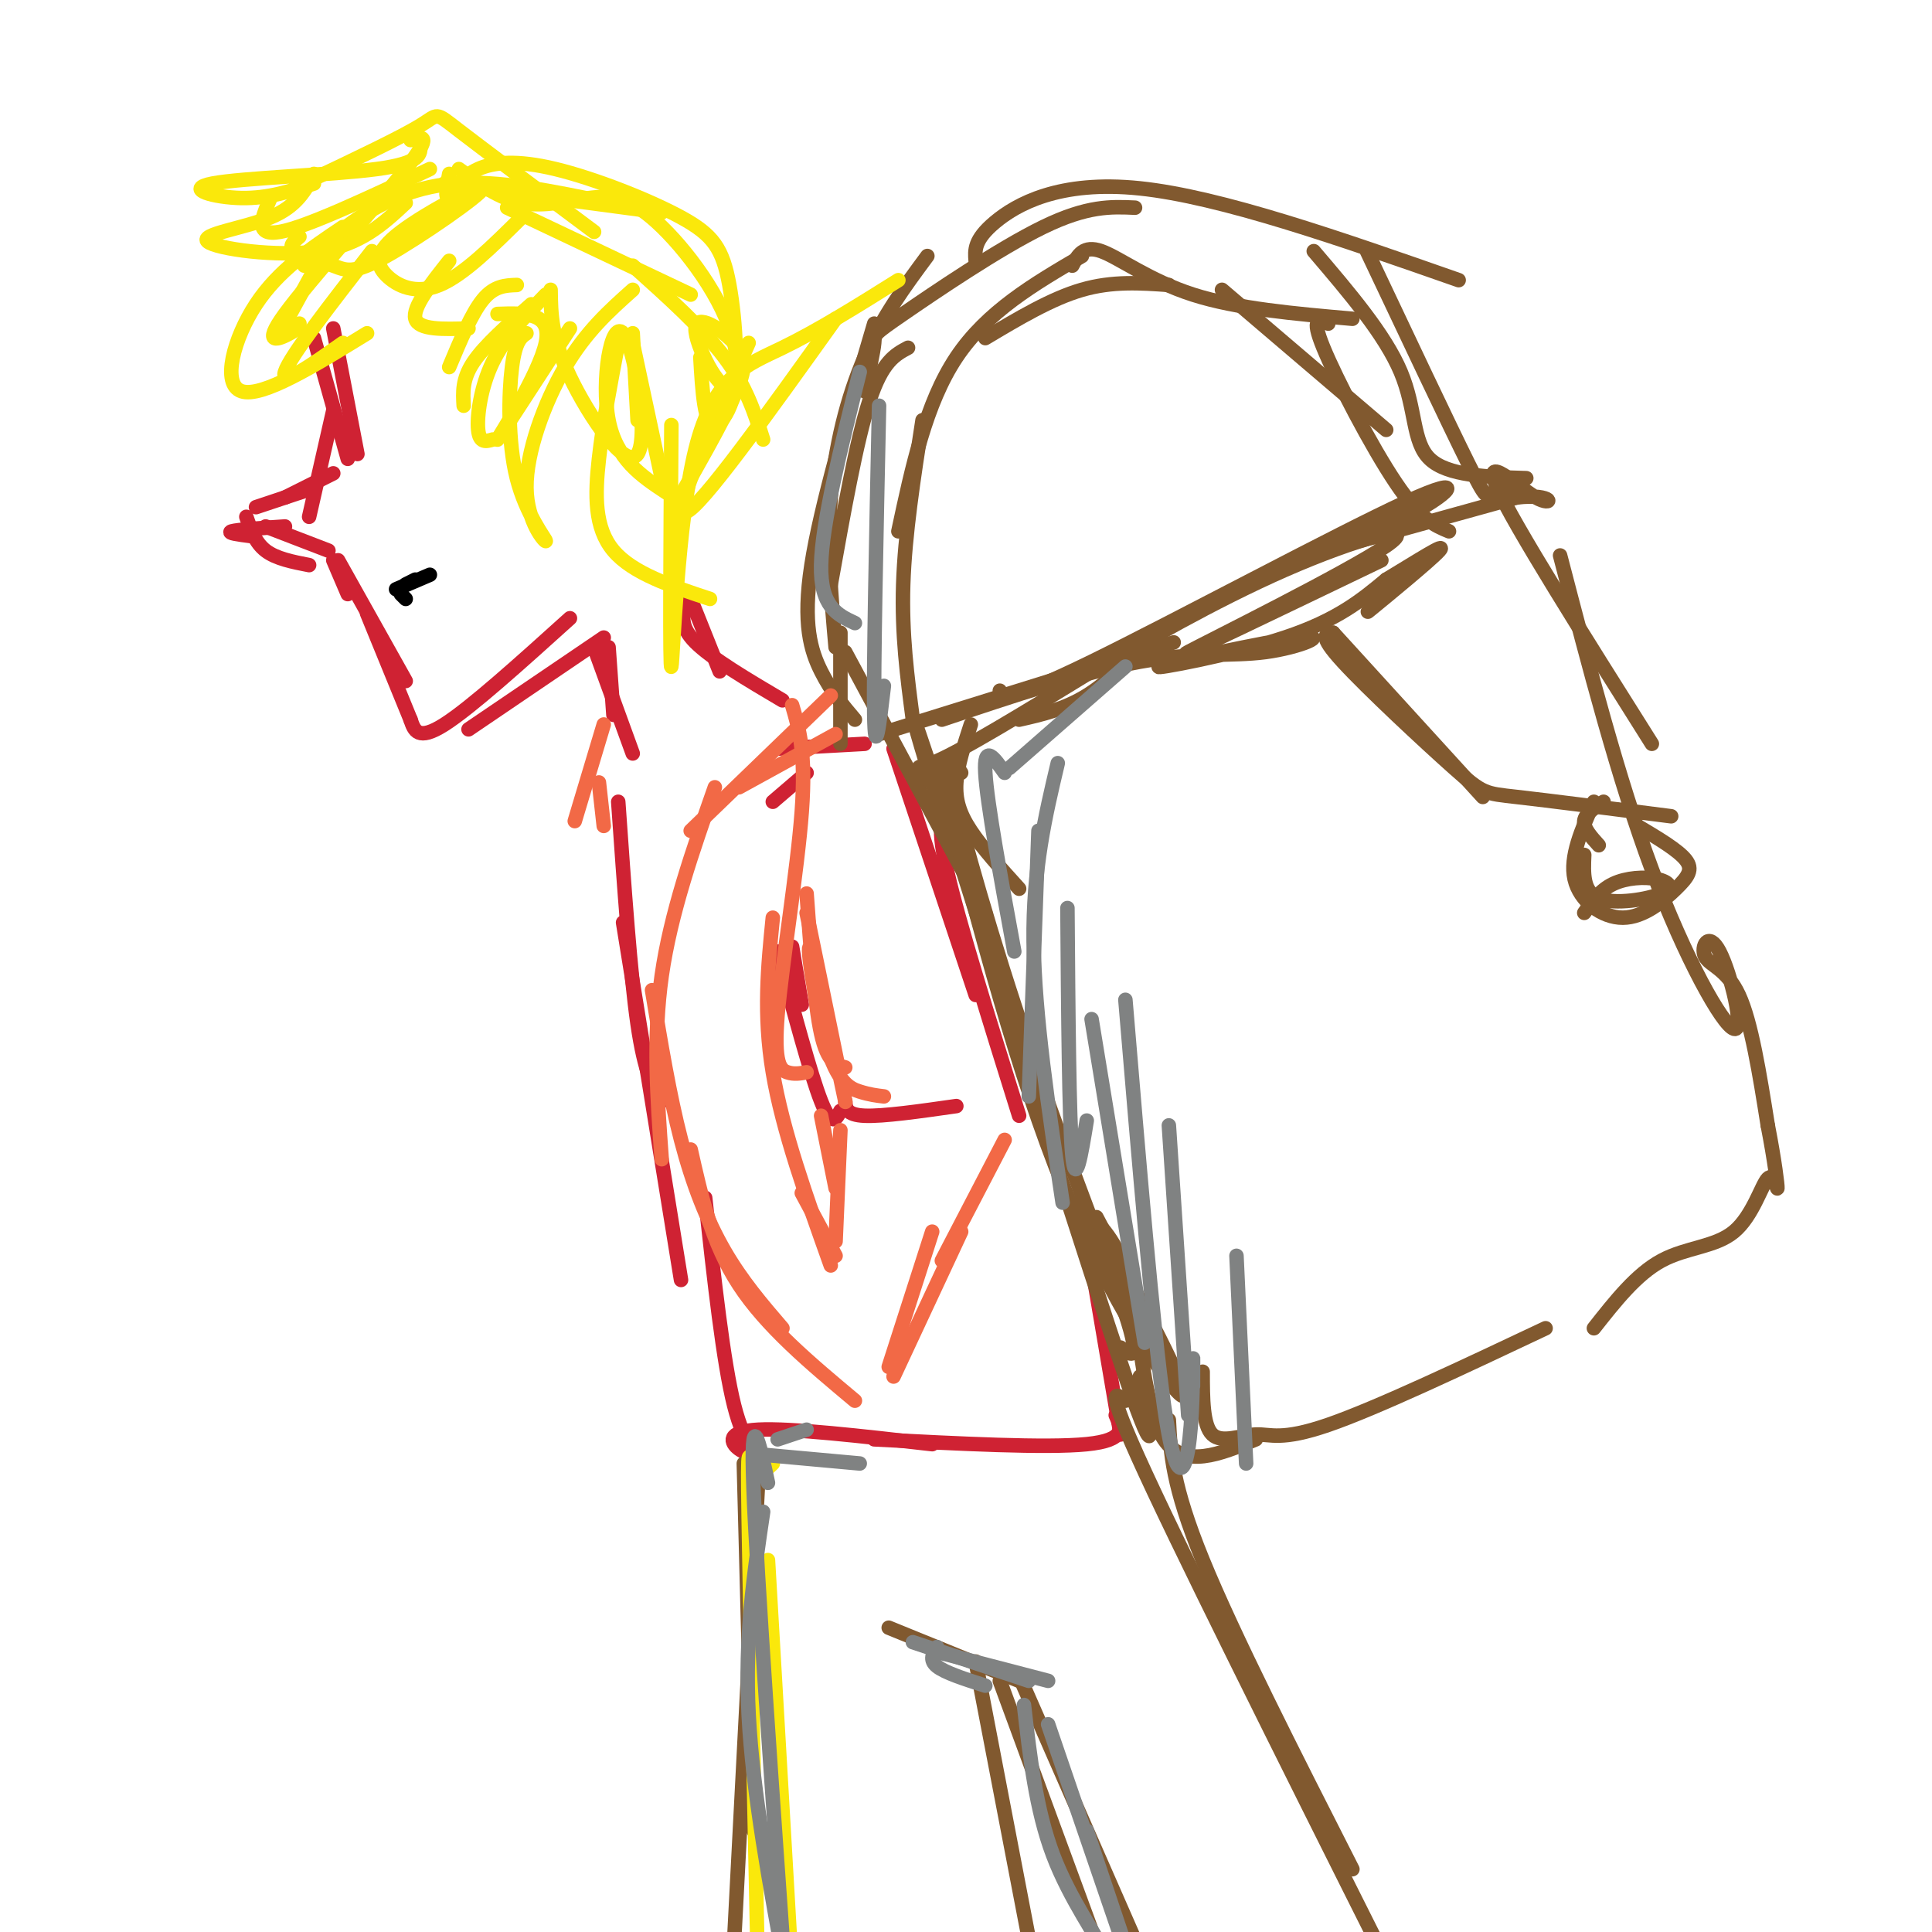 <svg viewBox='0 0 400 400' version='1.1' xmlns='http://www.w3.org/2000/svg' xmlns:xlink='http://www.w3.org/1999/xlink'><g fill='none' stroke='rgb(207,34,51)' stroke-width='3' stroke-linecap='round' stroke-linejoin='round'><path d='M69,68c0.000,0.000 5.000,26.000 5,26'/><path d='M65,70c0.000,0.000 7.000,25.000 7,25'/><path d='M69,85c0.000,0.000 -5.000,22.000 -5,22'/><path d='M69,98c0.000,0.000 -10.000,5.000 -10,5'/><path d='M65,101c0.000,0.000 -12.000,4.000 -12,4'/><path d='M59,109c-4.917,0.333 -9.833,0.667 -11,1c-1.167,0.333 1.417,0.667 4,1'/><path d='M51,107c0.917,2.667 1.833,5.333 4,7c2.167,1.667 5.583,2.333 9,3'/><path d='M55,109c0.000,0.000 13.000,5.000 13,5'/><path d='M69,116c0.000,0.000 3.000,7.000 3,7'/><path d='M70,116c0.000,0.000 14.000,25.000 14,25'/><path d='M76,127c0.000,0.000 9.000,22.000 9,22'/><path d='M85,149c0.750,2.250 1.500,4.500 7,1c5.500,-3.500 15.750,-12.750 26,-22'/><path d='M97,151c0.000,0.000 28.000,-19.000 28,-19'/><path d='M123,134c0.000,0.000 8.000,22.000 8,22'/><path d='M126,134c0.000,0.000 1.000,14.000 1,14'/><path d='M143,124c0.000,0.000 6.000,15.000 6,15'/><path d='M142,125c-0.667,2.333 -1.333,4.667 2,8c3.333,3.333 10.667,7.667 18,12'/><path d='M160,166c0.000,0.000 7.000,-6.000 7,-6'/><path d='M161,155c0.000,0.000 18.000,-1.000 18,-1'/><path d='M185,155c0.000,0.000 17.000,51.000 17,51'/><path d='M197,168c-1.667,0.750 -3.333,1.500 -1,12c2.333,10.500 8.667,30.750 15,51'/><path d='M164,196c0.000,0.000 2.000,12.000 2,12'/><path d='M161,197c3.417,12.750 6.833,25.500 9,31c2.167,5.500 3.083,3.750 4,2'/><path d='M175,228c0.083,1.417 0.167,2.833 4,3c3.833,0.167 11.417,-0.917 19,-2'/><path d='M128,166c1.250,17.833 2.500,35.667 4,46c1.500,10.333 3.250,13.167 5,16'/><path d='M129,191c0.000,0.000 12.000,74.000 12,74'/><path d='M146,248c1.874,17.048 3.748,34.096 6,43c2.252,8.904 4.882,9.665 5,10c0.118,0.335 -2.276,0.244 -4,-1c-1.724,-1.244 -2.778,-3.641 4,-4c6.778,-0.359 21.389,1.321 36,3'/><path d='M181,298c17.833,0.917 35.667,1.833 44,1c8.333,-0.833 7.167,-3.417 6,-6'/><path d='M224,250c0.000,0.000 8.000,47.000 8,47'/></g>
<g fill='none' stroke='rgb(129,89,47)' stroke-width='3' stroke-linecap='round' stroke-linejoin='round'><path d='M174,154c0.000,0.000 0.000,-23.000 0,-23'/><path d='M173,134c-0.911,-10.333 -1.822,-20.667 -1,-31c0.822,-10.333 3.378,-20.667 7,-29c3.622,-8.333 8.311,-14.667 13,-21'/><path d='M179,81c0.917,-4.060 1.833,-8.119 2,-10c0.167,-1.881 -0.417,-1.583 6,-6c6.417,-4.417 19.833,-13.548 29,-18c9.167,-4.452 14.083,-4.226 19,-4'/><path d='M202,54c-0.178,-2.178 -0.356,-4.356 4,-8c4.356,-3.644 13.244,-8.756 30,-7c16.756,1.756 41.378,10.378 66,19'/><path d='M272,52c7.378,8.644 14.756,17.289 18,25c3.244,7.711 2.356,14.489 6,18c3.644,3.511 11.822,3.756 20,4'/><path d='M283,52c8.467,17.911 16.933,35.822 21,44c4.067,8.178 3.733,6.622 5,6c1.267,-0.622 4.133,-0.311 7,0'/><path d='M189,149c-1.167,-8.833 -2.333,-17.667 -2,-28c0.333,-10.333 2.167,-22.167 4,-34'/><path d='M186,110c2.833,-13.250 5.667,-26.500 12,-36c6.333,-9.500 16.167,-15.250 26,-21'/><path d='M204,70c6.833,-4.083 13.667,-8.167 20,-10c6.333,-1.833 12.167,-1.417 18,-1'/><path d='M222,55c1.156,-2.156 2.311,-4.311 6,-3c3.689,1.311 9.911,6.089 19,9c9.089,2.911 21.044,3.956 33,5'/><path d='M253,60c0.000,0.000 34.000,29.000 34,29'/><path d='M275,67c-1.844,-0.778 -3.689,-1.556 -1,5c2.689,6.556 9.911,20.444 15,28c5.089,7.556 8.044,8.778 11,10'/><path d='M182,152c0.000,0.000 61.000,-19.000 61,-19'/><path d='M207,143c0.869,1.219 1.738,2.437 19,-6c17.262,-8.437 50.915,-26.530 65,-33c14.085,-6.470 8.600,-1.319 0,3c-8.600,4.319 -20.314,7.805 -17,7c3.314,-0.805 21.657,-5.903 40,-11'/><path d='M314,103c7.952,-0.952 7.833,2.167 4,0c-3.833,-2.167 -11.381,-9.619 -8,-2c3.381,7.619 17.690,30.310 32,53'/><path d='M323,115c6.051,23.247 12.102,46.494 19,65c6.898,18.506 14.644,32.271 17,33c2.356,0.729 -0.678,-11.578 -3,-16c-2.322,-4.422 -3.933,-0.960 -3,1c0.933,1.960 4.409,2.417 7,8c2.591,5.583 4.295,16.291 6,27'/><path d='M366,233c1.441,7.408 2.044,12.427 2,13c-0.044,0.573 -0.733,-3.300 -2,-2c-1.267,1.300 -3.110,7.773 -7,11c-3.890,3.227 -9.826,3.208 -15,6c-5.174,2.792 -9.587,8.396 -14,14'/><path d='M320,275c-17.577,8.304 -35.155,16.607 -45,20c-9.845,3.393 -11.958,1.875 -15,2c-3.042,0.125 -7.012,1.893 -9,0c-1.988,-1.893 -1.994,-7.446 -2,-13'/><path d='M260,298c-7.444,3.089 -14.889,6.178 -19,0c-4.111,-6.178 -4.889,-21.622 -7,-31c-2.111,-9.378 -5.556,-12.689 -9,-16'/><path d='M236,285c2.167,10.667 4.333,21.333 -3,0c-7.333,-21.333 -24.167,-74.667 -41,-128'/><path d='M192,157c-5.933,-17.911 -0.267,1.311 2,8c2.267,6.689 1.133,0.844 0,-5'/><path d='M204,189c0.000,0.000 -29.000,-54.000 -29,-54'/><path d='M177,149c-2.444,-2.889 -4.889,-5.778 -7,-10c-2.111,-4.222 -3.889,-9.778 -2,-22c1.889,-12.222 7.444,-31.111 13,-50'/><path d='M188,72c-2.667,1.417 -5.333,2.833 -8,11c-2.667,8.167 -5.333,23.083 -8,38'/><path d='M201,150c-1.378,4.222 -2.756,8.444 -3,12c-0.244,3.556 0.644,6.444 3,10c2.356,3.556 6.178,7.778 10,12'/><path d='M199,160c-2.054,-3.244 -4.107,-6.488 -2,3c2.107,9.488 8.375,31.708 16,54c7.625,22.292 16.607,44.655 20,55c3.393,10.345 1.196,8.673 -1,7'/><path d='M227,252c9.600,18.178 19.200,36.356 18,37c-1.200,0.644 -13.200,-16.244 -23,-39c-9.800,-22.756 -17.400,-51.378 -25,-80'/><path d='M197,170c-6.244,-14.267 -9.356,-9.933 -4,-12c5.356,-2.067 19.178,-10.533 33,-19'/><path d='M195,149c14.879,-4.993 29.757,-9.985 41,-12c11.243,-2.015 18.850,-1.051 26,-2c7.150,-0.949 13.844,-3.811 7,-3c-6.844,0.811 -27.227,5.295 -29,6c-1.773,0.705 15.065,-2.370 26,-6c10.935,-3.630 15.968,-7.815 21,-12'/><path d='M287,120c6.643,-3.988 12.750,-7.958 11,-6c-1.750,1.958 -11.357,9.845 -14,12c-2.643,2.155 1.679,-1.423 6,-5'/><path d='M286,116c-21.890,10.518 -43.780,21.037 -40,19c3.780,-2.037 33.230,-16.628 41,-22c7.770,-5.372 -6.139,-1.523 -21,5c-14.861,6.523 -30.675,15.721 -36,19c-5.325,3.279 -0.163,0.640 5,-2'/><path d='M235,135c-0.822,1.467 -5.378,6.133 -10,9c-4.622,2.867 -9.311,3.933 -14,5'/></g>
<g fill='none' stroke='rgb(242,105,70)' stroke-width='3' stroke-linecap='round' stroke-linejoin='round'><path d='M170,231c0.000,0.000 3.000,15.000 3,15'/><path d='M174,234c0.000,0.000 -1.000,23.000 -1,23'/><path d='M208,236c0.000,0.000 -13.000,25.000 -13,25'/><path d='M173,260c0.000,0.000 -7.000,-13.000 -7,-13'/><path d='M148,163c-4.583,13.083 -9.167,26.167 -11,39c-1.833,12.833 -0.917,25.417 0,38'/><path d='M135,205c1.800,10.889 3.600,21.778 6,31c2.400,9.222 5.400,16.778 9,23c3.600,6.222 7.800,11.111 12,16'/><path d='M143,238c2.167,9.667 4.333,19.333 10,28c5.667,8.667 14.833,16.333 24,24'/><path d='M199,255c0.000,0.000 -14.000,30.000 -14,30'/><path d='M193,255c0.000,0.000 -9.000,28.000 -9,28'/><path d='M160,190c-1.000,10.000 -2.000,20.000 0,32c2.000,12.000 7.000,26.000 12,40'/><path d='M167,222c-1.304,0.238 -2.607,0.476 -4,0c-1.393,-0.476 -2.875,-1.667 -2,-12c0.875,-10.333 4.107,-29.810 5,-42c0.893,-12.190 -0.554,-17.095 -2,-22'/><path d='M143,172c0.000,0.000 29.000,-28.000 29,-28'/><path d='M153,163c0.000,0.000 20.000,-11.000 20,-11'/></g>
<g fill='none' stroke='rgb(250,232,11)' stroke-width='3' stroke-linecap='round' stroke-linejoin='round'><path d='M65,56c0.000,0.000 -6.000,11.000 -6,11'/><path d='M71,47c-6.689,4.489 -13.378,8.978 -18,16c-4.622,7.022 -7.178,16.578 -3,18c4.178,1.422 15.089,-5.289 26,-12'/><path d='M77,52c-8.500,10.917 -17.000,21.833 -18,25c-1.000,3.167 5.500,-1.417 12,-6'/><path d='M93,54c-3.833,4.833 -7.667,9.667 -7,12c0.667,2.333 5.833,2.167 11,2'/><path d='M107,59c-2.333,0.083 -4.667,0.167 -7,3c-2.333,2.833 -4.667,8.417 -7,14'/><path d='M110,63c-4.833,4.250 -9.667,8.500 -12,12c-2.333,3.500 -2.167,6.250 -2,9'/><path d='M113,61c-4.244,4.400 -8.489,8.800 -11,14c-2.511,5.200 -3.289,11.200 -3,14c0.289,2.800 1.644,2.400 3,2'/><path d='M109,69c-1.156,0.791 -2.311,1.582 -3,7c-0.689,5.418 -0.911,15.463 1,23c1.911,7.537 5.956,12.567 6,13c0.044,0.433 -3.911,-3.729 -4,-11c-0.089,-7.271 3.689,-17.649 8,-25c4.311,-7.351 9.156,-11.676 14,-16'/><path d='M118,68c-7.667,11.800 -15.333,23.600 -15,23c0.333,-0.600 8.667,-13.600 10,-20c1.333,-6.400 -4.333,-6.200 -10,-6'/><path d='M62,67c0.006,0.440 0.012,0.881 -2,2c-2.012,1.119 -6.042,2.917 -1,-4c5.042,-6.917 19.155,-22.548 25,-30c5.845,-7.452 3.423,-6.726 1,-6'/><path d='M63,55c2.600,-2.822 5.200,-5.644 10,-9c4.800,-3.356 11.800,-7.244 21,-8c9.200,-0.756 20.600,1.622 32,4'/><path d='M92,38c0.000,0.000 45.000,6.000 45,6'/><path d='M105,43c0.000,0.000 38.000,18.000 38,18'/><path d='M131,55c7.250,6.500 14.500,13.000 19,19c4.500,6.000 6.250,11.500 8,17'/><path d='M155,71c-8.000,17.917 -16.000,35.833 -13,35c3.000,-0.833 17.000,-20.417 31,-40'/><path d='M145,74c0.419,7.129 0.838,14.259 3,14c2.162,-0.259 6.068,-7.906 4,-17c-2.068,-9.094 -10.111,-19.633 -16,-25c-5.889,-5.367 -9.624,-5.560 -14,-5c-4.376,0.560 -9.393,1.874 -14,1c-4.607,-0.874 -8.803,-3.937 -13,-7'/><path d='M89,35c-12.750,6.000 -25.500,12.000 -31,13c-5.500,1.000 -3.750,-3.000 -2,-7'/><path d='M65,36c-1.756,3.357 -3.512,6.714 -9,9c-5.488,2.286 -14.708,3.500 -13,5c1.708,1.500 14.345,3.286 23,2c8.655,-1.286 13.327,-5.643 18,-10'/><path d='M62,49c-1.192,0.996 -2.383,1.993 -1,3c1.383,1.007 5.341,2.025 8,3c2.659,0.975 4.019,1.907 11,-2c6.981,-3.907 19.583,-12.655 20,-14c0.417,-1.345 -11.352,4.712 -17,9c-5.648,4.288 -5.174,6.808 -3,9c2.174,2.192 6.050,4.055 11,2c4.950,-2.055 10.975,-8.027 17,-14'/><path d='M131,69c0.000,0.000 1.000,18.000 1,18'/><path d='M131,71c0.000,0.000 6.000,28.000 6,28'/><path d='M128,71c-1.578,8.244 -3.156,16.489 -4,24c-0.844,7.511 -0.956,14.289 3,19c3.956,4.711 11.978,7.356 20,10'/><path d='M139,88c-0.173,25.679 -0.345,51.357 0,50c0.345,-1.357 1.208,-29.750 5,-45c3.792,-15.250 10.512,-17.357 18,-21c7.488,-3.643 15.744,-8.821 24,-14'/><path d='M139,106c5.197,-9.126 10.394,-18.251 13,-24c2.606,-5.749 2.620,-8.121 0,-11c-2.620,-2.879 -7.874,-6.264 -8,-3c-0.126,3.264 4.876,13.179 7,12c2.124,-1.179 1.370,-13.451 0,-21c-1.370,-7.549 -3.357,-10.374 -10,-14c-6.643,-3.626 -17.942,-8.053 -26,-10c-8.058,-1.947 -12.874,-1.413 -16,0c-3.126,1.413 -4.563,3.707 -6,6'/><path d='M93,41c-1.000,0.167 -0.500,-2.417 0,-5'/><path d='M123,48c-11.422,-8.511 -22.844,-17.022 -28,-21c-5.156,-3.978 -4.044,-3.422 -8,-1c-3.956,2.422 -12.978,6.711 -22,11'/><path d='M87,30c0.131,1.881 0.262,3.762 -9,5c-9.262,1.238 -27.917,1.833 -34,3c-6.083,1.167 0.405,2.905 6,3c5.595,0.095 10.298,-1.452 15,-3'/><path d='M114,60c0.057,4.919 0.115,9.837 4,18c3.885,8.163 11.598,19.569 14,16c2.402,-3.569 -0.507,-22.115 -3,-25c-2.493,-2.885 -4.569,9.890 -3,18c1.569,8.110 6.785,11.555 12,15'/></g>
<g fill='none' stroke='rgb(129,89,47)' stroke-width='3' stroke-linecap='round' stroke-linejoin='round'><path d='M154,303c0.000,0.000 2.000,76.000 2,76'/><path d='M157,306c0.000,0.000 -7.000,134.000 -7,134'/><path d='M184,337c0.000,0.000 27.000,11.000 27,11'/><path d='M202,344c0.000,0.000 14.000,73.000 14,73'/><path d='M207,348c0.000,0.000 25.000,68.000 25,68'/><path d='M242,294c0.333,6.750 0.667,13.500 7,29c6.333,15.500 18.667,39.750 31,64'/><path d='M233,290c-2.333,-1.833 -4.667,-3.667 6,19c10.667,22.667 34.333,69.833 58,117'/><path d='M211,347c0.000,0.000 32.000,73.000 32,73'/></g>
<g fill='none' stroke='rgb(250,232,11)' stroke-width='3' stroke-linecap='round' stroke-linejoin='round'><path d='M160,303c-1.533,1.489 -3.067,2.978 -4,1c-0.933,-1.978 -1.267,-7.422 -1,10c0.267,17.422 1.133,57.711 2,98'/><path d='M159,323c0.000,0.000 5.000,86.000 5,86'/></g>
<g fill='none' stroke='rgb(128,130,130)' stroke-width='3' stroke-linecap='round' stroke-linejoin='round'><path d='M159,307c-1.833,-8.500 -3.667,-17.000 -3,1c0.667,18.000 3.833,62.500 7,107'/><path d='M158,313c-1.917,12.917 -3.833,25.833 -3,42c0.833,16.167 4.417,35.583 8,55'/><path d='M194,342c0.000,0.000 23.000,6.000 23,6'/><path d='M189,340c0.000,0.000 24.000,8.000 24,8'/><path d='M194,341c-0.833,1.333 -1.667,2.667 0,4c1.667,1.333 5.833,2.667 10,4'/><path d='M212,353c1.244,10.844 2.489,21.689 6,31c3.511,9.311 9.289,17.089 11,21c1.711,3.911 -0.644,3.956 -3,4'/><path d='M217,357c11.333,33.167 22.667,66.333 24,70c1.333,3.667 -7.333,-22.167 -16,-48'/><path d='M156,301c0.000,0.000 22.000,2.000 22,2'/><path d='M161,298c0.000,0.000 6.000,-2.000 6,-2'/></g>
<g fill='none' stroke='rgb(242,105,70)' stroke-width='3' stroke-linecap='round' stroke-linejoin='round'><path d='M167,185c0.833,11.500 1.667,23.000 3,29c1.333,6.000 3.167,6.500 5,7'/><path d='M167,189c4.217,20.491 8.434,40.982 8,39c-0.434,-1.982 -5.518,-26.439 -7,-31c-1.482,-4.561 0.640,10.772 3,19c2.360,8.228 4.960,9.351 7,10c2.040,0.649 3.520,0.825 5,1'/><path d='M125,171c0.000,0.000 -1.000,-9.000 -1,-9'/><path d='M119,170c0.000,0.000 6.000,-20.000 6,-20'/></g>
<g fill='none' stroke='rgb(0,0,0)' stroke-width='3' stroke-linecap='round' stroke-linejoin='round'><path d='M83,123c0.000,0.000 1.000,1.000 1,1'/><path d='M82,122c0.000,0.000 7.000,-3.000 7,-3'/><path d='M86,120c0.000,0.000 -2.000,1.000 -2,1'/></g>
<g fill='none' stroke='rgb(128,130,130)' stroke-width='3' stroke-linecap='round' stroke-linejoin='round'><path d='M208,160c-2.167,-3.083 -4.333,-6.167 -4,0c0.333,6.167 3.167,21.583 6,37'/><path d='M215,172c0.000,0.000 -2.000,55.000 -2,55'/><path d='M221,188c0.167,21.833 0.333,43.667 1,51c0.667,7.333 1.833,0.167 3,-7'/><path d='M226,211c0.000,0.000 11.000,67.000 11,67'/><path d='M242,233c0.000,0.000 4.000,60.000 4,60'/><path d='M256,260c0.000,0.000 2.000,43.000 2,43'/><path d='M178,77c-3.917,15.667 -7.833,31.333 -8,40c-0.167,8.667 3.417,10.333 7,12'/><path d='M182,84c-0.583,27.167 -1.167,54.333 -1,64c0.167,9.667 1.083,1.833 2,-6'/><path d='M209,159c0.000,0.000 24.000,-21.000 24,-21'/><path d='M219,158c-2.583,10.917 -5.167,21.833 -5,37c0.167,15.167 3.083,34.583 6,54'/><path d='M233,207c2.845,33.917 5.690,67.833 8,84c2.310,16.167 4.083,14.583 5,9c0.917,-5.583 0.976,-15.167 1,-18c0.024,-2.833 0.012,1.083 0,5'/></g>
<g fill='none' stroke='rgb(129,89,47)' stroke-width='3' stroke-linecap='round' stroke-linejoin='round'><path d='M276,131c0.000,0.000 31.000,34.000 31,34'/><path d='M276,131c-1.560,0.202 -3.119,0.405 2,6c5.119,5.595 16.917,16.583 23,22c6.083,5.417 6.452,5.262 13,6c6.548,0.738 19.274,2.369 32,4'/><path d='M332,166c-1.917,1.250 -3.833,2.500 -4,4c-0.167,1.500 1.417,3.250 3,5'/><path d='M330,166c-2.522,5.711 -5.043,11.423 -4,16c1.043,4.577 5.651,8.021 10,8c4.349,-0.021 8.440,-3.506 11,-6c2.560,-2.494 3.589,-3.998 2,-6c-1.589,-2.002 -5.794,-4.501 -10,-7'/><path d='M328,177c-0.172,3.828 -0.344,7.656 3,9c3.344,1.344 10.206,0.206 13,-1c2.794,-1.206 1.522,-2.478 -1,-3c-2.522,-0.522 -6.292,-0.292 -9,1c-2.708,1.292 -4.354,3.646 -6,6'/></g>
</svg>